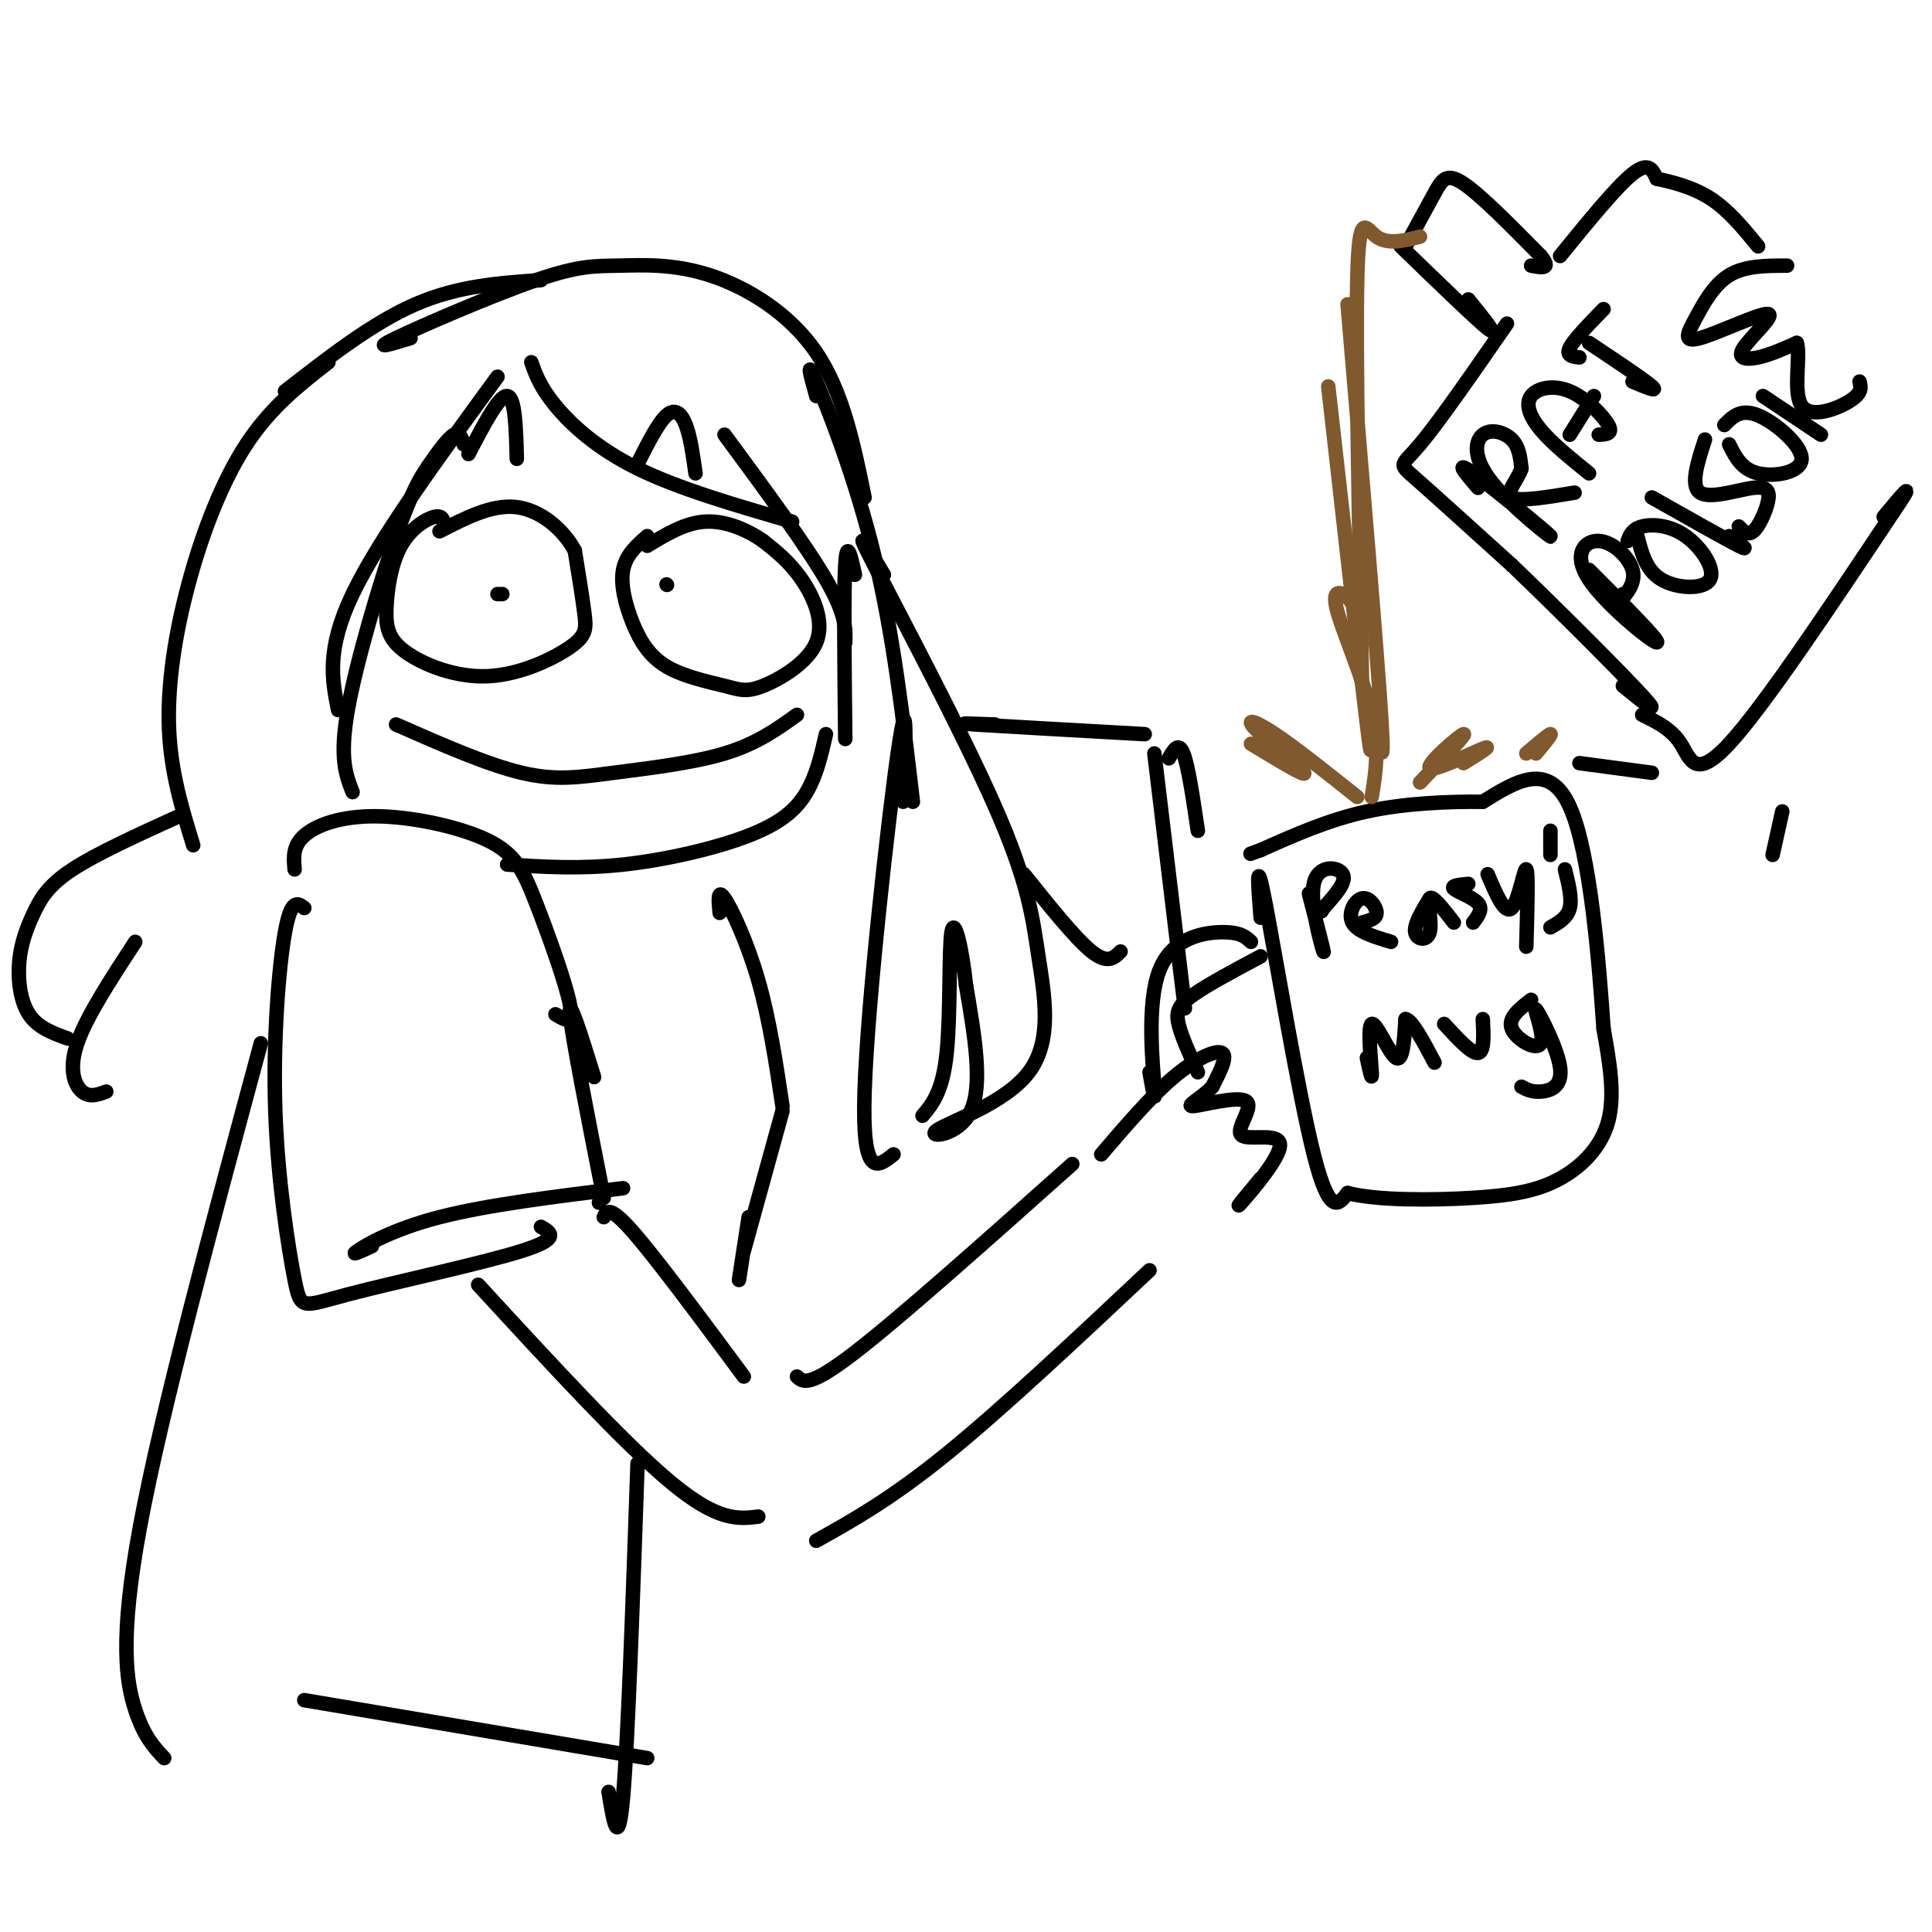 <svg viewBox='0 0 400 400' version='1.1' xmlns='http://www.w3.org/2000/svg' xmlns:xlink='http://www.w3.org/1999/xlink'><g fill='none' stroke='rgb(0,0,0)' stroke-width='3' stroke-linecap='round' stroke-linejoin='round'><path d='M92,109c-0.148,-1.190 -0.297,-2.380 -2,-2c-1.703,0.380 -4.961,2.328 -7,6c-2.039,3.672 -2.860,9.066 -3,13c-0.140,3.934 0.402,6.408 4,9c3.598,2.592 10.253,5.303 17,5c6.747,-0.303 13.586,-3.620 17,-6c3.414,-2.380 3.404,-3.823 3,-7c-0.404,-3.177 -1.202,-8.089 -2,-13'/><path d='M119,114c-2.267,-4.244 -6.933,-8.356 -12,-9c-5.067,-0.644 -10.533,2.178 -16,5'/><path d='M104,123c0.000,0.000 -1.000,0.000 -1,0'/><path d='M134,111c-2.214,1.957 -4.428,3.914 -5,7c-0.572,3.086 0.499,7.302 2,11c1.501,3.698 3.433,6.879 7,9c3.567,2.121 8.768,3.182 12,4c3.232,0.818 4.495,1.395 8,0c3.505,-1.395 9.251,-4.760 11,-9c1.749,-4.240 -0.500,-9.354 -3,-13c-2.500,-3.646 -5.250,-5.823 -8,-8'/><path d='M158,112c-3.378,-2.356 -7.822,-4.244 -12,-4c-4.178,0.244 -8.089,2.622 -12,5'/><path d='M138,121c0.000,0.000 0.100,0.100 0.1,0.1'/><path d='M82,150c9.435,4.155 18.869,8.310 26,10c7.131,1.690 11.958,0.917 19,0c7.042,-0.917 16.298,-1.976 23,-4c6.702,-2.024 10.851,-5.012 15,-8'/><path d='M228,239c5.178,-6.044 10.356,-12.089 15,-16c4.644,-3.911 8.756,-5.689 10,-5c1.244,0.689 -0.378,3.844 -2,7'/><path d='M251,225c-1.944,2.170 -5.804,4.094 -4,4c1.804,-0.094 9.274,-2.205 11,-1c1.726,1.205 -2.290,5.725 -1,7c1.290,1.275 7.886,-0.695 8,2c0.114,2.695 -6.253,10.056 -8,12c-1.747,1.944 1.127,-1.528 4,-5'/><path d='M238,222c0.661,3.732 1.321,7.464 1,3c-0.321,-4.464 -1.625,-17.125 1,-24c2.625,-6.875 9.179,-7.964 13,-8c3.821,-0.036 4.911,0.982 6,2'/><path d='M261,198c-5.489,2.933 -10.978,5.867 -14,8c-3.022,2.133 -3.578,3.467 -3,6c0.578,2.533 2.289,6.267 4,10'/><path d='M261,190c-0.533,-6.867 -1.067,-13.733 1,-3c2.067,10.733 6.733,39.067 10,52c3.267,12.933 5.133,10.467 7,8'/><path d='M279,247c6.043,1.576 17.651,1.515 26,1c8.349,-0.515 13.440,-1.485 18,-4c4.560,-2.515 8.589,-6.576 10,-12c1.411,-5.424 0.206,-12.212 -1,-19'/><path d='M332,213c-0.911,-13.133 -2.689,-36.467 -7,-46c-4.311,-9.533 -11.156,-5.267 -18,-1'/><path d='M307,166c-7.156,-0.067 -16.044,0.267 -24,2c-7.956,1.733 -14.978,4.867 -22,8'/><path d='M261,176c-3.667,1.333 -1.833,0.667 0,0'/><path d='M271,185c1.696,6.554 3.393,13.107 3,12c-0.393,-1.107 -2.875,-9.875 -2,-14c0.875,-4.125 5.107,-3.607 6,-2c0.893,1.607 -1.554,4.304 -4,7'/><path d='M274,188c-0.667,1.167 -0.333,0.583 0,0'/><path d='M282,191c1.500,-0.381 3.000,-0.762 3,-2c0.000,-1.238 -1.500,-3.333 -3,-3c-1.500,0.333 -3.000,3.095 -2,5c1.000,1.905 4.500,2.952 8,4'/><path d='M296,186c-1.637,2.720 -3.274,5.440 -3,7c0.274,1.560 2.458,1.958 3,0c0.542,-1.958 -0.560,-6.274 0,-7c0.560,-0.726 2.780,2.137 5,5'/><path d='M304,183c-1.844,0.178 -3.689,0.356 -3,1c0.689,0.644 3.911,1.756 5,3c1.089,1.244 0.044,2.622 -1,4'/><path d='M308,181c1.778,4.200 3.556,8.400 5,7c1.444,-1.400 2.556,-8.400 3,-8c0.444,0.400 0.222,8.200 0,16'/><path d='M321,177c0.000,0.000 0.000,-5.000 0,-5'/><path d='M324,180c0.750,3.000 1.500,6.000 1,8c-0.500,2.000 -2.250,3.000 -4,4'/><path d='M283,219c0.560,2.655 1.119,5.310 1,3c-0.119,-2.310 -0.917,-9.583 0,-10c0.917,-0.417 3.548,6.024 5,7c1.452,0.976 1.726,-3.512 2,-8'/><path d='M291,211c1.333,0.167 3.667,4.583 6,9'/><path d='M299,212c2.833,3.083 5.667,6.167 7,6c1.333,-0.167 1.167,-3.583 1,-7'/><path d='M317,207c-2.448,1.897 -4.896,3.795 -4,6c0.896,2.205 5.135,4.718 6,3c0.865,-1.718 -1.644,-7.667 -1,-7c0.644,0.667 4.443,7.949 5,12c0.557,4.051 -2.126,4.872 -4,5c-1.874,0.128 -2.937,-0.436 -4,-1'/><path d='M290,51c7.833,7.583 15.667,15.167 18,17c2.333,1.833 -0.833,-2.083 -4,-6'/><path d='M291,51c2.222,-4.089 4.444,-8.178 6,-11c1.556,-2.822 2.444,-4.378 6,-2c3.556,2.378 9.778,8.689 16,15'/><path d='M319,53c2.333,2.833 0.167,2.417 -2,2'/><path d='M323,53c5.833,-7.167 11.667,-14.333 15,-17c3.333,-2.667 4.167,-0.833 5,1'/><path d='M343,37c2.778,0.600 7.222,1.600 11,4c3.778,2.400 6.889,6.200 10,10'/><path d='M370,55c-4.374,0.002 -8.748,0.004 -12,2c-3.252,1.996 -5.381,5.987 -7,9c-1.619,3.013 -2.730,5.048 1,4c3.730,-1.048 12.299,-5.178 14,-5c1.701,0.178 -3.465,4.663 -5,7c-1.535,2.337 0.561,2.525 3,2c2.439,-0.525 5.219,-1.762 8,-3'/><path d='M372,71c0.893,2.488 -0.875,10.208 1,13c1.875,2.792 7.393,0.655 10,-1c2.607,-1.655 2.304,-2.827 2,-4'/><path d='M312,67c-7.044,10.178 -14.089,20.356 -18,25c-3.911,4.644 -4.689,3.756 -1,7c3.689,3.244 11.844,10.622 20,18'/><path d='M313,117c9.289,8.889 22.511,22.111 27,27c4.489,4.889 0.244,1.444 -4,-2'/><path d='M306,101c-2.571,-2.993 -5.141,-5.986 -1,-3c4.141,2.986 14.994,11.952 16,13c1.006,1.048 -7.833,-5.822 -12,-11c-4.167,-5.178 -3.660,-8.663 -2,-10c1.660,-1.337 4.474,-0.525 6,1c1.526,1.525 1.763,3.762 2,6'/><path d='M315,97c-0.711,2.311 -3.489,5.089 -2,6c1.489,0.911 7.244,-0.044 13,-1'/><path d='M329,98c-3.825,-3.094 -7.649,-6.188 -10,-9c-2.351,-2.812 -3.228,-5.341 -2,-7c1.228,-1.659 4.561,-2.447 8,-1c3.439,1.447 6.982,5.128 8,7c1.018,1.872 -0.491,1.936 -2,2'/><path d='M325,90c0.000,0.000 5.000,-8.000 5,-8'/><path d='M329,71c5.750,3.833 11.500,7.667 13,9c1.500,1.333 -1.250,0.167 -4,-1'/><path d='M327,74c-1.417,-0.167 -2.833,-0.333 -2,-2c0.833,-1.667 3.917,-4.833 7,-8'/><path d='M329,118c7.502,7.533 15.005,15.065 14,15c-1.005,-0.065 -10.517,-7.729 -14,-13c-3.483,-5.271 -0.938,-8.150 2,-8c2.938,0.150 6.268,3.329 7,6c0.732,2.671 -1.134,4.836 -3,7'/><path d='M335,125c-0.333,0.833 0.333,-0.583 1,-2'/><path d='M339,111c0.896,3.552 1.793,7.104 5,9c3.207,1.896 8.726,2.137 10,0c1.274,-2.137 -1.695,-6.652 -5,-9c-3.305,-2.348 -6.944,-2.528 -9,-2c-2.056,0.528 -2.528,1.764 -3,3'/><path d='M342,103c7.667,4.333 15.333,8.667 18,10c2.667,1.333 0.333,-0.333 -2,-2'/><path d='M353,91c-1.558,4.804 -3.116,9.608 -1,11c2.116,1.392 7.907,-0.627 11,-1c3.093,-0.373 3.486,0.900 3,3c-0.486,2.100 -1.853,5.029 -3,6c-1.147,0.971 -2.073,-0.014 -3,-1'/><path d='M358,92c1.292,2.595 2.583,5.190 6,6c3.417,0.810 8.958,-0.167 9,-3c0.042,-2.833 -5.417,-7.524 -9,-9c-3.583,-1.476 -5.292,0.262 -7,2'/><path d='M365,82c0.000,0.000 12.000,8.000 12,8'/><path d='M340,148c3.022,1.467 6.044,2.933 8,6c1.956,3.067 2.844,7.733 10,0c7.156,-7.733 20.578,-27.867 34,-48'/><path d='M392,106c5.333,-7.833 1.667,-3.417 -2,1'/><path d='M110,75c0.933,2.600 1.867,5.200 5,9c3.133,3.800 8.467,8.800 17,13c8.533,4.200 20.267,7.600 32,11'/><path d='M150,90c8.417,11.417 16.833,22.833 21,30c4.167,7.167 4.083,10.083 4,13'/><path d='M177,119c-0.833,-3.833 -1.667,-7.667 -2,-2c-0.333,5.667 -0.167,20.833 0,36'/><path d='M103,78c-12.250,16.750 -24.500,33.500 -30,45c-5.500,11.500 -4.250,17.750 -3,24'/><path d='M96,92c-0.410,-1.330 -0.820,-2.660 -2,-2c-1.180,0.660 -3.131,3.311 -5,6c-1.869,2.689 -3.657,5.416 -7,15c-3.343,9.584 -8.241,26.024 -10,36c-1.759,9.976 -0.380,13.488 1,17'/><path d='M97,94c3.167,-6.083 6.333,-12.167 8,-12c1.667,0.167 1.833,6.583 2,13'/><path d='M132,96c2.133,-4.222 4.267,-8.444 6,-10c1.733,-1.556 3.067,-0.444 4,2c0.933,2.444 1.467,6.222 2,10'/><path d='M61,180c-0.221,-2.415 -0.441,-4.831 2,-7c2.441,-2.169 7.544,-4.092 15,-4c7.456,0.092 17.267,2.200 23,5c5.733,2.800 7.390,6.292 10,13c2.610,6.708 6.174,16.631 7,21c0.826,4.369 -1.087,3.185 -3,2'/><path d='M63,188c-1.357,-1.056 -2.714,-2.113 -4,5c-1.286,7.113 -2.502,22.395 -2,37c0.502,14.605 2.722,28.533 4,35c1.278,6.467 1.613,5.472 11,3c9.387,-2.472 27.825,-6.421 36,-9c8.175,-2.579 6.088,-3.790 4,-5'/><path d='M123,223c-2.667,-8.583 -5.333,-17.167 -5,-13c0.333,4.167 3.667,21.083 7,38'/><path d='M129,246c-14.089,1.733 -28.178,3.467 -38,6c-9.822,2.533 -15.378,5.867 -17,7c-1.622,1.133 0.689,0.067 3,-1'/><path d='M124,249c0.000,0.000 1.000,-2.000 1,-2'/><path d='M222,241c-17.750,15.833 -35.500,31.667 -45,39c-9.500,7.333 -10.750,6.167 -12,5'/><path d='M125,252c0.583,-1.250 1.167,-2.500 6,3c4.833,5.500 13.917,17.750 23,30'/><path d='M99,266c15.167,16.500 30.333,33.000 40,41c9.667,8.000 13.833,7.500 18,7'/><path d='M169,319c7.750,-4.333 15.500,-8.667 27,-18c11.500,-9.333 26.750,-23.667 42,-38'/></g>
<g fill='none' stroke='rgb(129,89,47)' stroke-width='3' stroke-linecap='round' stroke-linejoin='round'><path d='M294,49c-3.333,0.844 -6.667,1.689 -9,0c-2.333,-1.689 -3.667,-5.911 -4,9c-0.333,14.911 0.333,48.956 1,83'/><path d='M279,63c3.083,36.250 6.167,72.500 7,86c0.833,13.500 -0.583,4.250 -2,-5'/><path d='M275,80c3.333,29.583 6.667,59.167 8,70c1.333,10.833 0.667,2.917 0,-5'/><path d='M280,125c-0.524,-0.774 -1.048,-1.548 -2,-2c-0.952,-0.452 -2.333,-0.583 -1,4c1.333,4.583 5.381,13.881 7,21c1.619,7.119 0.810,12.060 0,17'/><path d='M281,165c-6.369,-5.077 -12.738,-10.155 -17,-13c-4.262,-2.845 -6.417,-3.458 -4,-1c2.417,2.458 9.405,7.988 10,9c0.595,1.012 -5.202,-2.494 -11,-6'/><path d='M294,162c4.946,-5.155 9.893,-10.310 9,-10c-0.893,0.310 -7.625,6.083 -7,7c0.625,0.917 8.607,-3.024 11,-4c2.393,-0.976 -0.804,1.012 -4,3'/><path d='M316,156c2.333,-2.000 4.667,-4.000 5,-4c0.333,0.000 -1.333,2.000 -3,4'/></g>
<g fill='none' stroke='rgb(0,0,0)' stroke-width='3' stroke-linecap='round' stroke-linejoin='round'><path d='M68,75c-5.976,4.655 -11.952,9.310 -17,17c-5.048,7.690 -9.167,18.417 -12,29c-2.833,10.583 -4.381,21.024 -4,30c0.381,8.976 2.690,16.488 5,24'/><path d='M37,169c-8.486,3.853 -16.973,7.707 -22,11c-5.027,3.293 -6.595,6.027 -8,9c-1.405,2.973 -2.648,6.185 -3,10c-0.352,3.815 0.185,8.233 2,11c1.815,2.767 4.907,3.884 8,5'/><path d='M28,195c-5.067,7.756 -10.133,15.511 -12,21c-1.867,5.489 -0.533,8.711 1,10c1.533,1.289 3.267,0.644 5,0'/><path d='M59,81c9.083,-7.083 18.167,-14.167 27,-18c8.833,-3.833 17.417,-4.417 26,-5'/><path d='M85,70c-4.148,1.273 -8.296,2.546 -3,0c5.296,-2.546 20.035,-8.912 29,-12c8.965,-3.088 12.156,-2.900 17,-3c4.844,-0.100 11.343,-0.488 19,2c7.657,2.488 16.474,7.854 22,16c5.526,8.146 7.763,19.073 10,30'/><path d='M169,82c-1.156,-4.133 -2.311,-8.267 0,-3c2.311,5.267 8.089,19.933 12,36c3.911,16.067 5.956,33.533 8,51'/><path d='M183,119c-3.433,-5.737 -6.865,-11.473 -2,-2c4.865,9.473 18.028,34.157 25,50c6.972,15.843 7.752,22.845 9,31c1.248,8.155 2.963,17.464 -2,24c-4.963,6.536 -16.606,10.298 -19,12c-2.394,1.702 4.459,1.343 7,-4c2.541,-5.343 0.771,-15.672 -1,-26'/><path d='M200,204c-0.833,-7.845 -2.417,-14.458 -3,-11c-0.583,3.458 -0.167,16.988 -1,25c-0.833,8.012 -2.917,10.506 -5,13'/><path d='M187,166c0.489,-12.244 0.978,-24.489 -1,-11c-1.978,13.489 -6.422,52.711 -7,71c-0.578,18.289 2.711,15.644 6,13'/><path d='M212,181c5.333,6.667 10.667,13.333 14,16c3.333,2.667 4.667,1.333 6,0'/><path d='M206,150c-4.583,-0.167 -9.167,-0.333 -4,0c5.167,0.333 20.083,1.167 35,2'/><path d='M239,156c2.583,21.500 5.167,43.000 6,50c0.833,7.000 -0.083,-0.500 -1,-8'/><path d='M242,157c1.000,-1.750 2.000,-3.500 3,-1c1.000,2.500 2.000,9.250 3,16'/><path d='M327,158c0.000,0.000 15.000,2.000 15,2'/><path d='M369,168c0.000,0.000 -2.000,9.000 -2,9'/><path d='M54,216c-10.311,38.222 -20.622,76.444 -25,100c-4.378,23.556 -2.822,32.444 -1,38c1.822,5.556 3.911,7.778 6,10'/><path d='M132,303c-1.000,28.833 -2.000,57.667 -3,69c-1.000,11.333 -2.000,5.167 -3,-1'/><path d='M63,352c0.000,0.000 71.000,12.000 71,12'/><path d='M105,179c7.536,0.482 15.071,0.964 24,0c8.929,-0.964 19.250,-3.375 26,-6c6.750,-2.625 9.929,-5.464 12,-9c2.071,-3.536 3.036,-7.768 4,-12'/><path d='M149,189c-0.244,-2.578 -0.489,-5.156 1,-3c1.489,2.156 4.711,9.044 7,17c2.289,7.956 3.644,16.978 5,26'/><path d='M162,230c0.000,0.000 -8.000,29.000 -8,29'/><path d='M155,252c0.000,0.000 -2.000,13.000 -2,13'/></g>
</svg>